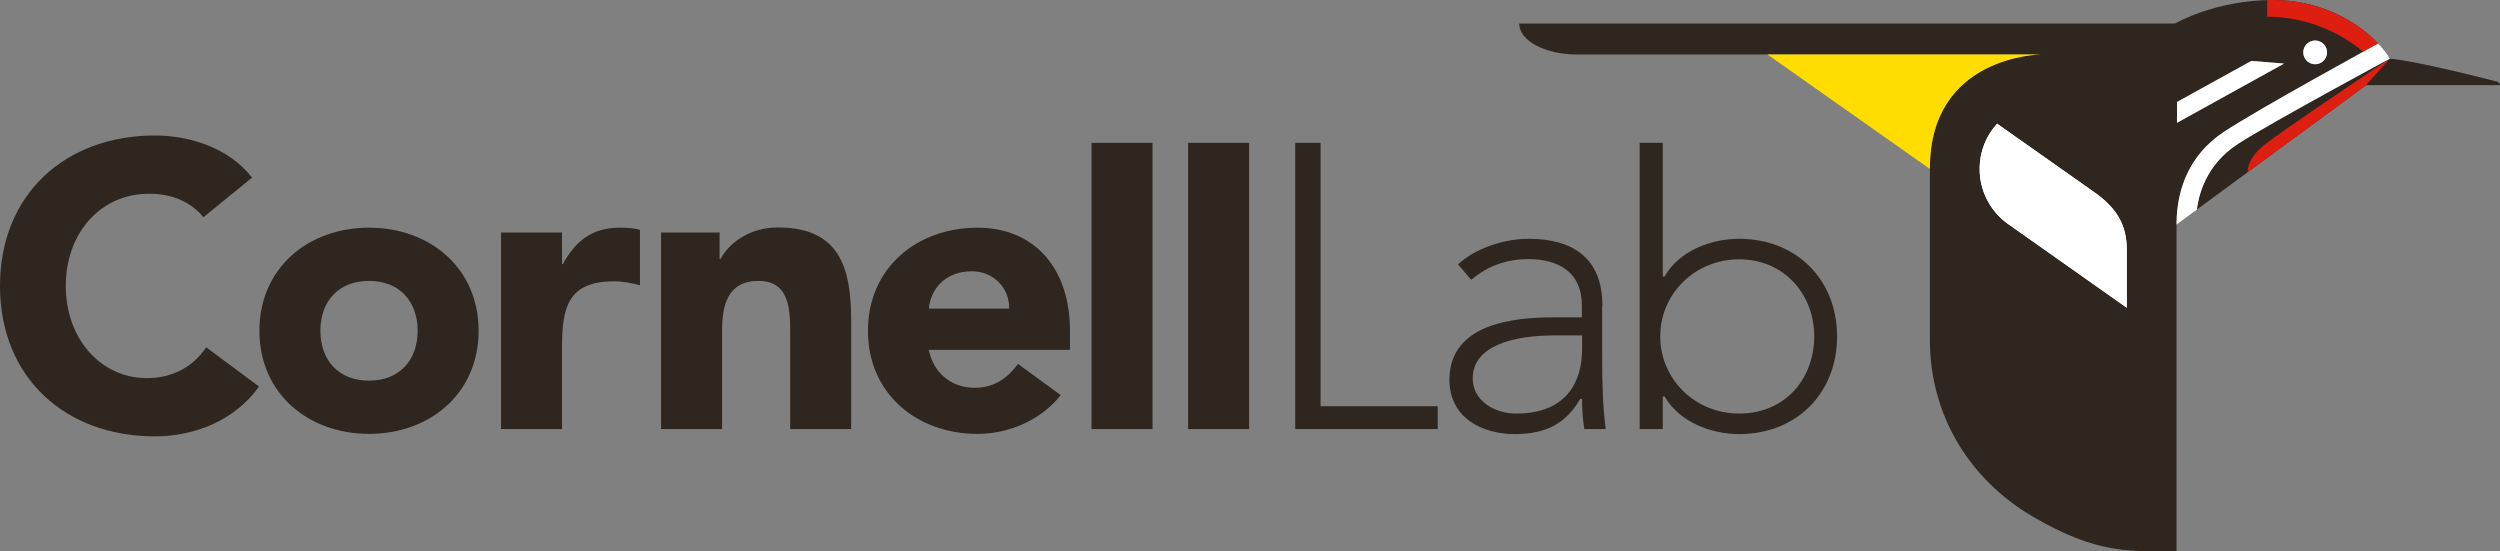<?xml version="1.0" encoding="UTF-8"?><svg id="a" xmlns="http://www.w3.org/2000/svg" viewBox="0 0 1196.98 264"><rect x="0" y="0" width="1196.98" height="264" fill="#808080" stroke="none"/><defs><style>.b{fill:#fff;}.c{fill:#fd0;}.d{fill:#df1e12;}.e{fill:#2e261f;}</style></defs><path class="e" d="m97.42,104c-6.02-7.22-14.75-11.24-26.09-11.24-22.98,0-39.83,18.56-39.83,44.14s16.96,44.14,38.83,44.14c12.24,0,22.17-5.42,28.39-14.75l25.28,18.76c-11.44,16.25-30.9,23.88-49.76,23.88C31.3,208.94,0,180.85,0,136.91s31.3-72.04,74.24-72.04c15.35,0,34.81,5.22,46.45,20.17l-23.28,18.96h0Z"/><path class="e" d="m176.68,109.01c29.2,0,52.47,19.36,52.47,49.36s-23.28,49.36-52.47,49.36-52.47-19.36-52.47-49.36,23.28-49.36,52.47-49.36Zm0,73.24c14.55,0,23.28-9.73,23.28-23.88s-8.73-23.88-23.28-23.88-23.28,9.73-23.28,23.88,8.73,23.88,23.28,23.88Z"/><path class="e" d="m239.89,111.32h29.2v15.15h.4c6.22-11.44,14.35-17.46,27.19-17.46,3.31,0,7.02.2,9.73,1v26.59c-4.11-1.1-8.13-1.91-12.44-1.91-22.17,0-24.88,12.74-24.88,31.6v39.13h-29.2v-94.11h0Z"/><path class="e" d="m316.54,111.32h27.99v12.74h.4c3.91-7.32,13.44-15.15,27.59-15.15,29.5,0,35.01,19.36,35.01,44.55v51.97h-29.2v-46.15c0-10.84-.2-24.78-15.15-24.78s-17.46,11.84-17.46,23.98v46.95h-29.2v-94.11h0Z"/><path class="e" d="m507.87,189.18c-9.33,11.84-24.68,18.56-39.83,18.56-29.2,0-52.47-19.36-52.47-49.36s23.28-49.36,52.47-49.36c27.19,0,44.25,19.36,44.25,49.36v9.13h-67.62c2.31,11.04,10.74,18.16,21.97,18.16,9.53,0,15.95-4.82,20.77-11.44l20.47,14.95h0Zm-24.68-41.44c.2-9.73-7.42-17.86-17.86-17.86-12.84,0-19.87,8.73-20.57,17.86h38.43Z"/><path class="e" d="m522.62,136.81v-68.42h29.2v137.05h-29.2v-68.63h0Z"/><path class="e" d="m568.87,136.81v-68.42h29.2v137.05h-29.2v-68.63h0Z"/><path class="e" d="m632.28,136.81v-68.42h-12.14v137.05h68.22v-10.94h-56.08v-57.69Z"/><path class="e" d="m767.22,146.34c0-22.47-13.75-32.01-35.42-32.01-11.44,0-25.28,4.41-33.71,12.24l6.32,7.42c7.93-6.72,16.96-9.93,27.39-9.93,14.45,0,25.58,6.32,25.58,22.07v5.82h-13.95c-8.83,0-21.27.7-31.4,4.72-10.13,4.11-17.96,11.44-18.06,24.98,0,18.76,16.05,26.19,31.3,26.19s24.58-5.32,31.2-16.65l.1-.2h.9v.3c0,4.92.4,9.83,1.1,14.15h10.23c-1.3-10.13-1.71-20.07-1.71-37.22v-21.87h.1Zm-9.73,20.57c0,7.52-1.61,15.25-6.42,21.17-4.82,5.92-12.74,9.93-25.18,9.93-9.83,0-20.77-5.72-20.77-16.96.1-15.65,19.76-20.47,39.23-20.47h13.14v6.32h0Z"/><path class="e" d="m832.73,114.33c-13.34,0-28.59,5.62-35.62,17.86l-.1.2h-.9v-64.01h-11.04v137.05h11.04v-15.65h.9l.1.2c7.12,12.24,22.37,17.86,35.62,17.86,27.39,0,46.85-19.56,46.85-46.75,0-27.19-19.46-46.75-46.85-46.75h0Zm0,83.67c-21.37,0-37.82-16.65-37.82-36.92s16.45-36.92,37.82-36.92,35.92,16.65,35.92,36.92c-.1,20.27-13.85,36.92-35.92,36.92Z"/><path class="e" d="m1195.83,39.17s-37.32-9.82-51.66-11.09c0,0-56.77,30.55-72.69,40.82-15.91,10.25-18.95,25.68-19.65,31.43l81.04-59.56h63.52c1.61,0-.55-1.61-.55-1.61h0Z"/><path class="e" d="m1088.37,0c-27.81,0-46.99,11.27-46.99,11.27h-313.99c0,8.4,12.71,14.82,27.56,14.82h222.19s-53.12,0-53.12,54.81v82.03c0,35.57,18.75,66.62,49.44,84.52,30.68,17.88,46.07,16.52,68.65,16.52V107.49c0-13.78,4.15-32.02,22.5-44.24,16.61-11.07,74.04-42.39,74.04-42.39l.09.09c-9.85-10.52-27.74-20.96-50.37-20.96Zm-46.04,58.79v-9.98l35.59-19.64,15.64,1.27-51.25,28.35h.02Zm66.13-28.02c-3.14,0-5.7-2.56-5.7-5.7s2.56-5.68,5.7-5.68,5.72,2.56,5.72,5.68-2.57,5.7-5.72,5.7Z"/><path class="d" d="m1131.5,24.8c-10.34-8.78-26.62-16.81-45.97-16.81V.05l2.84-.05c22.59,0,40.41,10.36,50.26,20.86l-7.13,3.91v.02Z"/><path class="d" d="m1132.86,40.78l-56.7,41.68s-.68-6.09,7.84-12.97c8.54-6.88,60.16-41.41,60.16-41.41l-11.31,12.7h0Z"/><path class="b" d="m1018.27,147.32v-27.88c0-11.72-4.79-19.85-15.73-27.54l-46.35-32.66c-5.2,5.66-8.35,13.26-8.35,21.7,0,10.52,5.06,19.85,12.85,25.77l57.57,40.62.02-.02Z"/><path class="b" d="m1018.27,147.32v-27.88c0-11.72-4.79-19.85-15.73-27.54l-46.35-32.66c-5.2,5.66-8.35,13.26-8.35,21.7,0,10.52,5.06,19.85,12.85,25.77l57.57,40.62.02-.02Z"/><path class="b" d="m1071.51,68.91c15.91-10.27,72.68-40.82,72.68-40.82-.97-1.92-3.31-4.87-5.45-7.13l-.09-.09s-57.41,31.32-74.04,42.39c-16.87,11.25-21.73,27.54-22.41,40.82l-.09,3.42,9.74-7.15c.7-5.75,3.74-21.18,19.66-31.43h0Z"/><path class="b" d="m1108.47,19.39c3.15,0,5.72,2.56,5.72,5.68s-2.57,5.7-5.72,5.7-5.7-2.56-5.7-5.7,2.56-5.68,5.7-5.68Z"/><path class="b" d="m1042.34,48.81l35.59-19.64,15.66,1.27-51.25,28.35v-9.98Z"/><path class="c" d="m846.25,26.09h130.89s-53.44.54-53.12,54.81l-77.77-54.81h0Z"/></svg>